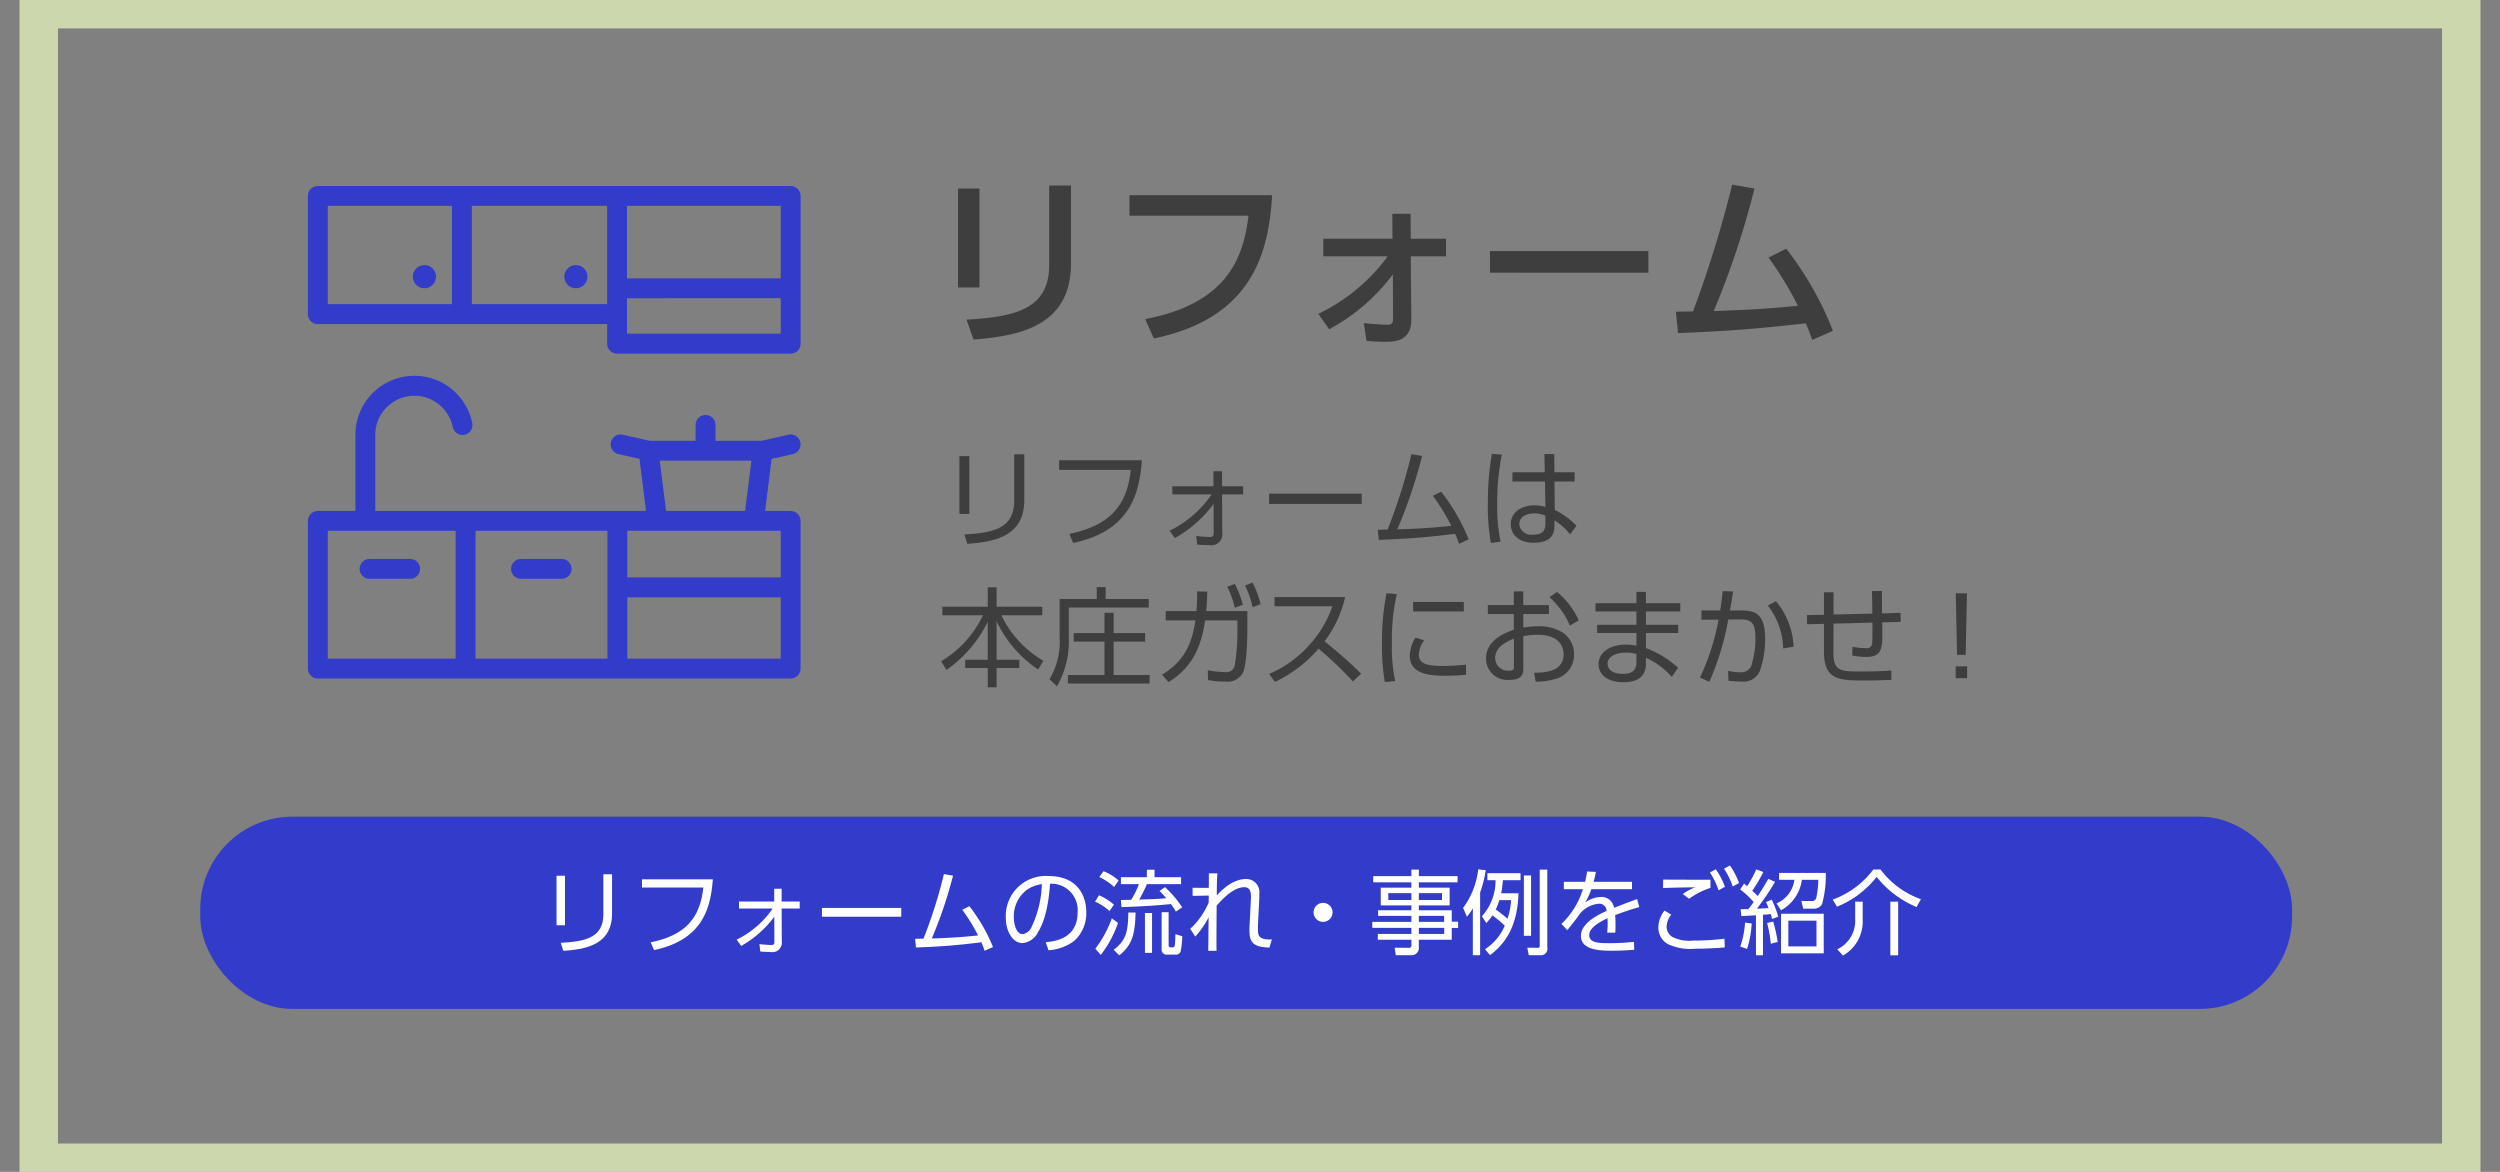 <svg id="リフォーム" xmlns="http://www.w3.org/2000/svg" width="320" height="150" viewBox="0 0 325.071 152.377">
  <rect x="0" y="0" width="325.071" height="152.377" fill="#808080" stroke="none"/>
  <defs>
    <style>
      .cls-1 {
        fill: none;
        stroke: #cdd7ae;
        stroke-width: 5px;
      }

      .cls-2 {
        fill: #3e3e3e;
      }

      .cls-2, .cls-3, .cls-5 {
        fill-rule: evenodd;
      }

      .cls-3, .cls-4 {
        fill: #333cca;
      }

      .cls-5 {
        fill: #fff;
      }
    </style>
  </defs>
  <rect id="長方形_5" data-name="長方形 5" class="cls-1" x="5.036" y="1.189" width="315" height="150"/>
  <path id="リフォーム_のコピー" data-name="リフォーム のコピー" class="cls-2" d="M262.321,1071.33h-2.785v12.86h2.785v-12.86Zm11.9-.39h-2.833v10.32c0,5.76-4.416,6.75-10.753,7.11l0.913,2.59c6.024-.46,12.673-1.78,12.673-9.89v-10.13Zm7.606,1.25v2.66h15.482c-0.672,5.38-2.665,11.41-13.442,13.45l1.129,2.52c12.961-2.69,14.929-11.31,15.385-18.63H281.832Zm33.577,7.95a23.921,23.921,0,0,1-9.025,7.48l1.416,2a25.267,25.267,0,0,0,8.281-7.13l0.024,5.59c0,0.82-.144.96-0.84,0.96-0.1,0-1.992-.1-2.952-0.22l0.336,2.31c1.128,0.12,2.232.12,2.424,0.12,1.152,0,3.432,0,3.408-2.93l-0.072-8.18h4.585v-2.29h-4.585l-0.024-3.24h-2.376l0.024,3.24h-9v2.29h8.377Zm13.3-.68v2.81H349.3v-2.81H328.7Zm24.456,10.66c7.753-.29,11.809-0.74,16.61-1.27,0.456,1.05.576,1.44,0.84,2.16l2.688-1.18a42.518,42.518,0,0,0-6.073-10.68l-2.3,1.15a45.8,45.8,0,0,1,3.817,6.27c-4.225.43-6.745,0.53-10.945,0.69a110.767,110.767,0,0,0,5.3-15.93l-2.9-.51a150.112,150.112,0,0,1-5.089,16.49c-0.216,0-2.16.03-2.232,0.03Z" transform="translate(-134.964 -1046.811)"/>
  <path id="リフォームは_本庄ガスにおまかせ_のコピー" data-name="リフォームは 本庄ガスにおまかせ！ のコピー" class="cls-2" d="M261.006,1106.12h-1.289v7.52h1.289v-7.52Zm7.144-.23h-1.317v6.04c0,3.57-2.689,4.19-6.471,4.37l0.378,1.22c3.572-.23,7.41-1,7.41-5.67v-5.96Zm4.531,0.77v1.25H282c-0.462,4.24-2.325,7.17-8,8.32l0.518,1.18c7.326-1.56,8.6-6.29,8.923-10.75H272.681Zm19.827,4.44a14.071,14.071,0,0,1-5.463,4.72l0.686,0.96a15.956,15.956,0,0,0,5.029-4.44l0.014,3.67c0,0.54-.1.63-0.546,0.63-0.07,0-1.093-.05-1.723-0.14l0.126,1.12c0.5,0.05,1.009.07,1.513,0.07a1.449,1.449,0,0,0,1.751-1.63l-0.028-4.96h2.745v-1.06h-2.745v-1.95h-1.121v1.95H287.4v1.06h5.113Zm7.473-.1v1.34h12.046V1111H299.981Zm14.266,6.01c4.86-.18,7.017-0.44,9.931-0.79,0.238,0.56.336,0.82,0.5,1.3l1.261-.58a25.676,25.676,0,0,0-3.586-6.2l-1.079.54a26.691,26.691,0,0,1,2.4,3.9c-2.2.25-4.777,0.41-7.018,0.46a66.263,66.263,0,0,0,3.222-9.54l-1.387-.24a73.026,73.026,0,0,1-3.1,9.81c-0.14,0-1.218.03-1.274,0.03Zm22.838-8.79-0.028-2.37h-1.274l0.042,2.37h-4.2v1.2h4.231l0.056,3.31a4.554,4.554,0,0,0-1.443-.21c-1.779,0-3.068.99-3.068,2.45,0,1.13.813,2.41,3,2.41,2.675,0,2.689-1.58,2.689-2.38v-0.52a7.662,7.662,0,0,1,2.032,1.82l0.826-1.13a10.288,10.288,0,0,0-2.816-2.05l-0.042-3.7h2.62v-1.2h-2.62Zm-1.176,6.52c0,0.76-.056,1.59-1.583,1.59a1.541,1.541,0,0,1-1.807-1.35c0-1.05,1.023-1.41,1.961-1.41a3.178,3.178,0,0,1,1.429.31v0.86Zm-6.962-8.92a36.729,36.729,0,0,0-.518,6.43,26.586,26.586,0,0,0,.392,5.16l1.261-.17a21.953,21.953,0,0,1-.435-4.89,31.344,31.344,0,0,1,.6-6.43ZM257.5,1125.7v1.11h5.281a13.931,13.931,0,0,1-5.449,5.99l0.7,1.11a16.152,16.152,0,0,0,5.364-6.26v4.95h-2.927v1.07H263.4v2.51h1.149v-2.51h2.956v-1.07H264.55v-5.01a15.559,15.559,0,0,0,5.407,6.28l0.672-1.14a13.676,13.676,0,0,1-5.463-5.92h5.323v-1.11H264.55v-2.52H263.4v2.52h-5.9Zm15.247-1v5.01a9.513,9.513,0,0,1-1.317,5.42l0.967,0.92a11.731,11.731,0,0,0,1.541-6.36v-3.88h10.393v-1.11h-5.6v-1.55H277.57v1.55h-4.819Zm11.122,4.43h-4.1v-2.65h-1.191v2.65h-4.006v1.11h4.006v4.34h-4.762v1.11h10.631v-1.11h-4.678v-4.34h4.1v-1.11Zm3.032,6.37c3.278-1.98,4.314-4.95,4.763-8.02h4.2v1.31a27.528,27.528,0,0,1-.35,4.57,1.1,1.1,0,0,1-1.345.83,10.8,10.8,0,0,1-2.157-.23l0.028,1.28a10.754,10.754,0,0,0,2.171.19,2.305,2.305,0,0,0,2.4-1.2c0.533-1.33.547-5.24,0.547-5.62v-2.34h-5.351c0.084-1.03.112-1.52,0.14-2.53l-1.331-.03a24.328,24.328,0,0,1-.084,2.56h-3.992v1.21h3.866c-0.42,2.73-1.233,5.17-4.342,7.06Zm7.634-12.38a10.582,10.582,0,0,1,.981,2.72l1.05-.39a11.778,11.778,0,0,0-1.05-2.72Zm2.311-.17a10.531,10.531,0,0,1,.981,2.81l1.051-.38a12.109,12.109,0,0,0-1.051-2.82Zm3.845,1.5v1.19h7.522a14.455,14.455,0,0,1-2.984,5.02,14.691,14.691,0,0,1-5.238,3.78l0.756,1.04a17.322,17.322,0,0,0,5.673-4.32,49.858,49.858,0,0,1,4.468,4.26l1.065-1.01a55.6,55.6,0,0,0-4.763-4.2,15.109,15.109,0,0,0,2.676-5.76H300.7Zm14.56-.5a32.041,32.041,0,0,0-.588,6.65,27.923,27.923,0,0,0,.364,4.89l1.359-.11a20.871,20.871,0,0,1-.434-4.97,26.985,26.985,0,0,1,.63-6.35Zm3.46,1.13v1.24H325.3v-1.24h-6.584Zm0.308,4.64a4.688,4.688,0,0,0-.742,2.35c0,2.41,2.591,2.61,4.664,2.61,1.191,0,2.172-.09,2.648-0.13v-1.31a29.741,29.741,0,0,1-3.208.16c-1.5,0-2.928-.16-2.928-1.44a3.375,3.375,0,0,1,.7-1.89Zm14.014-3.07h3.334v-1.16h-3.334v-1.78h-1.232v1.78h-3.376v1.16h3.376v2.03c-1.275.49-3.614,1.4-3.614,3.78a2.782,2.782,0,0,0,3.1,2.75c1.513,0,1.751-.74,1.751-1.4v-4.29a10.7,10.7,0,0,1,1.905-.17c2.858,0,3.334,1.66,3.334,2.54,0,2.33-2.591,2.38-3.838,2.4l0.21,1.16a8.583,8.583,0,0,0,2.493-.34,3.214,3.214,0,0,0,2.494-3.18,3.439,3.439,0,0,0-1.373-2.81,5.885,5.885,0,0,0-3.474-.87,9.6,9.6,0,0,0-1.751.17v-1.77Zm-1.218,6.95c0,0.27-.1.41-0.575,0.41a1.667,1.667,0,0,1-1.863-1.62c0-1.52,1.611-2.19,2.438-2.54v3.75Zm4.636-9.13a10.549,10.549,0,0,1,2.648,3.68l1.148-.67a10.132,10.132,0,0,0-2.829-3.7Zm12.529,0.77v-1.47h-1.232v1.47h-5.323v1.08h5.323v1.73h-5.113v1.07h5.113v1.65a6.907,6.907,0,0,0-1.4-.14c-2.087,0-3.53,1.06-3.53,2.54,0,0.89.588,2.35,3.32,2.35,1.176,0,2.843-.38,2.843-2.38v-0.8a9.841,9.841,0,0,1,3.362,2.49l0.827-1.2a13.322,13.322,0,0,0-4.189-2.55v-1.96h4.2v-1.07h-4.2v-1.73h4.469v-1.08h-4.469Zm-1.232,7.64c0,1.11-.547,1.55-1.765,1.55-1.849,0-1.989-1.04-1.989-1.31,0-.92,1.05-1.45,2.353-1.45a4.637,4.637,0,0,1,1.4.19v1.02Zm9.475,2.58a35.333,35.333,0,0,0,2.466-8.09l1.064-.02c1.695-.03,2.465.06,2.465,2.4a11.49,11.49,0,0,1-.42,3.22,1.431,1.431,0,0,1-1.611,1.25,8.163,8.163,0,0,1-1.526-.17l0.056,1.29a16.333,16.333,0,0,0,1.652.09,2.312,2.312,0,0,0,2.438-1.4,12.645,12.645,0,0,0,.672-4.23c0-3.25-1.387-3.61-3.054-3.61h-1.512c0.182-1.04.238-1.36,0.406-2.47l-1.359-.05c-0.112,1.09-.182,1.64-0.322,2.52h-2.437v1.2l2.227-.01a30.768,30.768,0,0,1-2.423,7.54Zm10.954-4.56a9.756,9.756,0,0,0-2.3-5.92l-1.037.58a9.443,9.443,0,0,1,1.989,5.57Zm5.2-4.19v-2.89h-1.246v2.93l-2.214.04,0.015,1.19,2.2-.05v3.62c0,3.74,2.045,3.74,5.407,3.74,1.246,0,1.6-.01,3.361-0.08l-0.014-1.22c-0.728.06-1.68,0.13-3.964,0.13-2.507,0-3.572,0-3.558-2.38l0.014-3.84,5.057-.13c0,1.91,0,2.12-.028,2.52a0.723,0.723,0,0,1-.924.79,7.054,7.054,0,0,1-1.639-.18l-0.042,1.14a8.847,8.847,0,0,0,1.779.19c1.877,0,2.143-.84,2.143-2.89,0-.24-0.014-1.34-0.028-1.6l2.409-.07-0.014-1.17-2.409.07c0-.42-0.014-2.45-0.028-2.92l-1.289.02c0.028,1.03.042,1.13,0.056,2.93Zm15.891-2.75,0.168,8h1.121l0.168-8h-1.457ZM389.261,1135h1.485v-1.55h-1.485V1135Z" transform="translate(-134.964 -1046.811)"/>
  <path id="シェイプ_726_1105" data-name="シェイプ 726 1105" class="cls-3" d="M237.775,1135.04H176.292a1.292,1.292,0,0,1-1.292-1.29v-19.21a1.292,1.292,0,0,1,1.292-1.29h4.885v-9.9a7.673,7.673,0,0,1,15.192-1.53,1.292,1.292,0,0,1-2.532.52,5.09,5.09,0,0,0-10.076,1.01v9.9h35.2l-0.845-6.78-2.726-.61a1.292,1.292,0,1,1,.571-2.52l3.493,0.79h5.96v-2.07a1.292,1.292,0,0,1,2.584,0v2.07h5.975l3.493-.79a1.292,1.292,0,1,1,.571,2.52l-2.742.62-0.844,6.77h3.32a1.292,1.292,0,0,1,1.291,1.29v19.21A1.292,1.292,0,0,1,237.775,1135.04Zm-43.562-19.21H177.584v16.63h16.629v-16.63Zm19.734,0H196.8v16.63h17.15v-16.63Zm6.807-9.12,0.815,6.54h10.282l0.815-6.54H220.754Zm15.729,9.12H216.53v6.06h19.953v-6.06Zm0,8.65H216.53v7.98h19.953v-7.98Zm-33.773-4.99h5.284a1.29,1.29,0,1,1,0,2.58H202.71A1.29,1.29,0,1,1,202.71,1119.49Zm-19.694,0H188.3a1.29,1.29,0,1,1,0,2.58h-5.284A1.29,1.29,0,1,1,183.016,1119.49Zm54.759-26.7H215.2a1.292,1.292,0,0,1-1.292-1.29v-2.55H176.292a1.292,1.292,0,0,1-1.292-1.29v-15.37a1.292,1.292,0,0,1,1.292-1.29h61.483a1.292,1.292,0,0,1,1.291,1.29v19.21A1.292,1.292,0,0,1,237.775,1092.79Zm-44.042-19.21H177.584v12.78h16.149v-12.78Zm20.174,0h-17.59v12.78h17.59v-12.78Zm22.576,0H216.491V1083h19.992v-9.42Zm0,12.01H216.491v4.61h19.992v-4.61Zm-26.634-4.31a1.505,1.505,0,1,1-1.508,1.51A1.511,1.511,0,0,1,209.849,1081.28Zm-19.694,0a1.505,1.505,0,1,1-1.508,1.51A1.511,1.511,0,0,1,190.155,1081.28Z" transform="translate(-134.964 -1046.811)"/>
  <g id="グループ_6" data-name="グループ 6">
    <rect id="角丸長方形_1" data-name="角丸長方形 1" class="cls-4" x="26.036" y="106.189" width="272" height="25" rx="12" ry="12"/>
    <path id="リフォームの流れ_事例をご紹介_のコピー" data-name="リフォームの流れ・事例をご紹介 のコピー" class="cls-5" d="M208.43,1160.68h-1.1v6.44h1.1v-6.44Zm6.117-.19h-1.128v5.17c0,3.06-2.3,3.58-5.541,3.74l0.324,1.04c3.059-.19,6.345-0.85,6.345-4.85v-5.1Zm3.892,0.66v1.07h7.976c-0.4,3.63-1.991,6.14-6.848,7.12l0.443,1.01c6.273-1.33,7.364-5.39,7.64-9.2h-9.211Zm16.989,3.8a12.09,12.09,0,0,1-4.677,4.04l0.588,0.82a13.642,13.642,0,0,0,4.305-3.8l0.012,3.14c0,0.47-.084.54-0.467,0.54-0.06,0-.936-0.04-1.476-0.12l0.108,0.96a11.243,11.243,0,0,0,1.3.06,1.238,1.238,0,0,0,1.5-1.39l-0.024-4.25h2.351v-0.91h-2.351v-1.67h-0.96v1.67h-4.581v0.91h4.377Zm6.412-.08v1.14h10.314v-1.14H241.84Zm12.227,5.14a84.156,84.156,0,0,0,8.5-.68c0.2,0.48.288,0.71,0.432,1.11l1.079-.49a21.973,21.973,0,0,0-3.07-5.31l-0.924.47a22.534,22.534,0,0,1,2.051,3.33c-1.883.22-4.09,0.35-6.009,0.4a56.848,56.848,0,0,0,2.759-8.17l-1.188-.2a62.135,62.135,0,0,1-2.65,8.39c-0.12,0-1.044.02-1.092,0.02Zm17.23,0.36a6.2,6.2,0,0,0,3.31-1.19,4.821,4.821,0,0,0,1.607-3.75c0-2.03-1.044-4.71-4.929-4.71a5.2,5.2,0,0,0-5.541,5.35c0,1.98.983,3.37,2.158,3.37a2.475,2.475,0,0,0,2.015-1.39c1.236-1.98,1.475-4.93,1.583-6.33a3.427,3.427,0,0,1,3.586,3.7c0,3.43-2.914,3.78-4.149,3.91Zm-0.864-8.6a13.866,13.866,0,0,1-1.319,5.54,1.547,1.547,0,0,1-1.176.97c-0.851,0-1.151-1.37-1.151-2.19a4.331,4.331,0,0,1,1.667-3.55A4.454,4.454,0,0,1,270.433,1161.77Zm15.3,0.89a9.558,9.558,0,0,1,.876.95c-1.02.09-1.811,0.12-3.514,0.17a20.8,20.8,0,0,0,1.007-2.01h4.438v-0.9h-3.454v-0.97h-1v0.97h-3.37v0.9h2.339a10.472,10.472,0,0,1-1.008,2.04c-0.156,0-1.271.03-1.331,0.03l0.072,0.92c1.895-.05,4.857-0.21,6.428-0.4a9.067,9.067,0,0,1,.648.99l0.816-.57a14.381,14.381,0,0,0-2.231-2.62Zm-5.313-1.36a6.805,6.805,0,0,0-1.967-1.21l-0.551.76a7.54,7.54,0,0,1,1.93,1.29Zm-0.612,3.14a7.5,7.5,0,0,0-1.942-1.22l-0.516.82a7.525,7.525,0,0,1,1.883,1.23Zm-1.715,6.54a14.281,14.281,0,0,0,2.243-4.16l-0.8-.59a15.138,15.138,0,0,1-2.147,3.94Zm6.669-5.45h-0.924v5.18h0.924v-5.18Zm2.159-.11h-0.912v4.87a0.636,0.636,0,0,0,.708.65h1.1a0.623,0.623,0,0,0,.684-0.48,11.821,11.821,0,0,0,.192-1.91l-0.888-.27c-0.024.56-.024,0.86-0.072,1.3-0.024.26-.036,0.41-0.276,0.41h-0.312a0.234,0.234,0,0,1-.227-0.28v-4.29Zm-6.417,5.61c1.655-1.32,2.063-2.72,2.111-5.56h-0.936c-0.036,2.42-.275,3.63-1.907,4.84Zm9.877-2.43a11.581,11.581,0,0,0,1.739-2.52c-0.012.69-.036,3.74-0.048,4.36h1.08c-0.024-.69-0.012-2.86.012-5.86,1.667-1.98,2.89-2.41,3.574-2.41,0.839,0,.923.74,0.875,1.59l-0.084,1.71c-0.06,1.33-.1,1.81-0.1,2.18,0,1.41.18,2.33,2.6,2.37l0.312-1.05c-1.811.05-1.811-.53-1.811-1.48,0-.36.036-1.04,0.084-1.99l0.084-1.71c0.012-.23.012-0.52,0.012-0.75a1.7,1.7,0,0,0-1.727-1.93c-1.008,0-2.3.48-3.8,2.13,0-.74,0-1.96.084-2.87h-1.116c0,0.95,0,1.2-.012,1.89l-2.1-.01v1.05l2.1-.04c0,0.14-.012.71-0.012,0.91a9.914,9.914,0,0,1-2.4,3.41ZM307,1164.21a1.235,1.235,0,1,0,1.235,1.23A1.233,1.233,0,0,0,307,1164.21Zm17.493-3.48h-5.038v-0.85h-0.971v0.85h-4.965v0.81h4.965v0.69H314.5v2.31h3.982v0.63h-4.33v0.73h4.33v0.78H313.4v0.78h5.085v0.79h-4.366V1169h4.366v0.66a0.323,0.323,0,0,1-.4.39l-1.775-.01,0.144,0.97h1.955a0.939,0.939,0,0,0,1.043-1.06V1169h4.282v-1.53h0.828v-0.82h-0.828v-1.48h-4.282v-0.63h4.006v-2.31h-4.006v-0.69h5.038v-0.81Zm-6.009,3.11h-3v-0.9h3v0.9Zm3.982,0h-3.011v-0.9h3.011v0.9Zm0.276,2.84h-3.287v-0.78h3.287v0.78Zm0.012,1.57h-3.3v-0.79h3.3v0.79Zm7.406-5.29a12.592,12.592,0,0,0,.216-1.7h2.3v-0.91H328.37v0.91h1.056a6.842,6.842,0,0,1-1.775,4.69l0.575,0.88a6.7,6.7,0,0,0,.792-0.99,12.754,12.754,0,0,1,1.607,1.34,6.849,6.849,0,0,1-2.567,3.06l0.648,0.77c2.147-1.62,3.574-3.92,3.706-8.05h-2.255Zm1.283,0.89a8.428,8.428,0,0,1-.467,2.42,16.247,16.247,0,0,0-1.523-1.19,9.573,9.573,0,0,0,.467-1.23h1.523Zm1.668-3.2v7.84h0.935v-7.84h-0.935Zm-5.685,2.2a16.175,16.175,0,0,0,.731-2.89l-0.983-.11a10.385,10.385,0,0,1-1.967,5.02l0.5,1.14a6.628,6.628,0,0,0,.767-1.1v6.1h0.948v-8.16Zm7.747-2.97v9.87c0,0.25-.024.3-0.311,0.3l-1.308-.01,0.192,0.97h1.463a0.836,0.836,0,0,0,.948-1v-10.13H335.17Zm7,1.59a10.96,10.96,0,0,0,.3-1.29l-1.151-.05a8.714,8.714,0,0,1-.252,1.34h-2.759v0.96h2.471a10.386,10.386,0,0,1-2.783,4.51l0.744,0.81c0.384-.4,1.175-1.46,1.727-2.21a3.575,3.575,0,0,1,2.375-1.22,0.941,0.941,0,0,1,1.019.94c-1.187.53-3.334,1.61-3.334,3.24,0,1.93,2.711,1.93,4.066,1.93,1.139,0,2.183-.07,2.866-0.12l-0.036-1.03a29.545,29.545,0,0,1-3.166.17c-1.319,0-2.651,0-2.651-1.06,0-.98,1.452-1.75,2.375-2.18,0.024,0.31.024,0.52,0.024,0.72,0,0.43-.036.88-0.06,1.15h1.044c0.036-.38.036-0.74,0.036-0.91,0-.43-0.012-0.95-0.048-1.37,1.319-.5,2.17-0.77,3.142-1.04l-0.288-1.04c-1.079.37-2.722,1.03-3,1.13a1.641,1.641,0,0,0-1.823-1.4,3.614,3.614,0,0,0-1.919.71,10.1,10.1,0,0,0,.791-1.73h5.289v-0.96h-5Zm15.2-.27c-0.8,0-5.768,0-6.152-.02l-0.012,1.1c1.415-.06,3.73-0.09,4.185-0.1a7.085,7.085,0,0,0-1.619.88l0.816,0.62a9.854,9.854,0,0,1,2.782-1.42v-1.06Zm1.763-1.43a9.458,9.458,0,0,1,1.128,2.31l0.827-.45a10.016,10.016,0,0,0-1.187-2.28Zm-7.735,5.44a3.561,3.561,0,0,0-.8,2.18,2.428,2.428,0,0,0,1.235,2.18,6.878,6.878,0,0,0,3.6.6c1.488,0,2.927-.09,3.8-0.17l-0.048-1.13a32.135,32.135,0,0,1-4.077.24,4.906,4.906,0,0,1-2.651-.45,1.556,1.556,0,0,1-.791-1.33,2.55,2.55,0,0,1,.611-1.58Zm5.9-4.95a9.707,9.707,0,0,1,1.128,2.32l0.827-.46a10.15,10.15,0,0,0-1.187-2.28Zm14.8,5.36h-5.553v5.15h5.553v-5.15Zm-7.208-4.53c-0.444.79-.972,1.64-1.379,2.24a9.146,9.146,0,0,0-.708-0.69,19.982,19.982,0,0,0,1.439-2.44l-0.911-.35a16.276,16.276,0,0,1-1.188,2.19,3.87,3.87,0,0,0-.407-0.34l-0.5.77a11.334,11.334,0,0,1,1.751,1.63c-0.348.49-.468,0.63-0.684,0.92-0.491.01-.647,0.01-1.007,0.01l0.084,0.9c0.156-.01,1.367-0.08,1.907-0.1v5.19h0.911v-5.27a9.831,9.831,0,0,0,1.008-.09,5.153,5.153,0,0,1,.168.65l0.815-.3a14.077,14.077,0,0,0-.851-2.22l-0.744.31c0.12,0.26.168,0.37,0.336,0.79-0.216.01-1.283,0.07-1.523,0.08a33.471,33.471,0,0,0,2.362-3.5Zm6.272,8.78H367.5v-3.35h3.658v3.35Zm-4.617-4.7a5.272,5.272,0,0,0,2.71-3.96h2.135a11.4,11.4,0,0,1-.24,2.24,0.571,0.571,0,0,1-.563.52l-1.4-.01,0.239,1h1.4a1.163,1.163,0,0,0,1.055-.6,13.691,13.691,0,0,0,.48-4.04h-6.069v0.89h1.991a3.852,3.852,0,0,1-2.327,3.07Zm-4.414,5.03a13.125,13.125,0,0,0,.6-3.31l-0.863-.12a11.659,11.659,0,0,1-.624,3.12Zm3.982-.91a19.734,19.734,0,0,0-.587-2.65l-0.792.19a15.306,15.306,0,0,1,.48,2.7Zm7.707-4.58a12.436,12.436,0,0,0,5.157-3.88,13.008,13.008,0,0,0,5.193,3.92l0.564-1.02a11.239,11.239,0,0,1-5.254-3.86h-0.935a11.432,11.432,0,0,1-5.277,3.91Zm3.346-.66H376.19v2.22a4.115,4.115,0,0,1-2.326,3.98l0.743,0.81a5.083,5.083,0,0,0,2.555-4.73v-2.28Zm4.617,0H380.76v6.98h1.019v-6.98Z" transform="translate(-134.964 -1046.811)"/>
  </g>
</svg>
